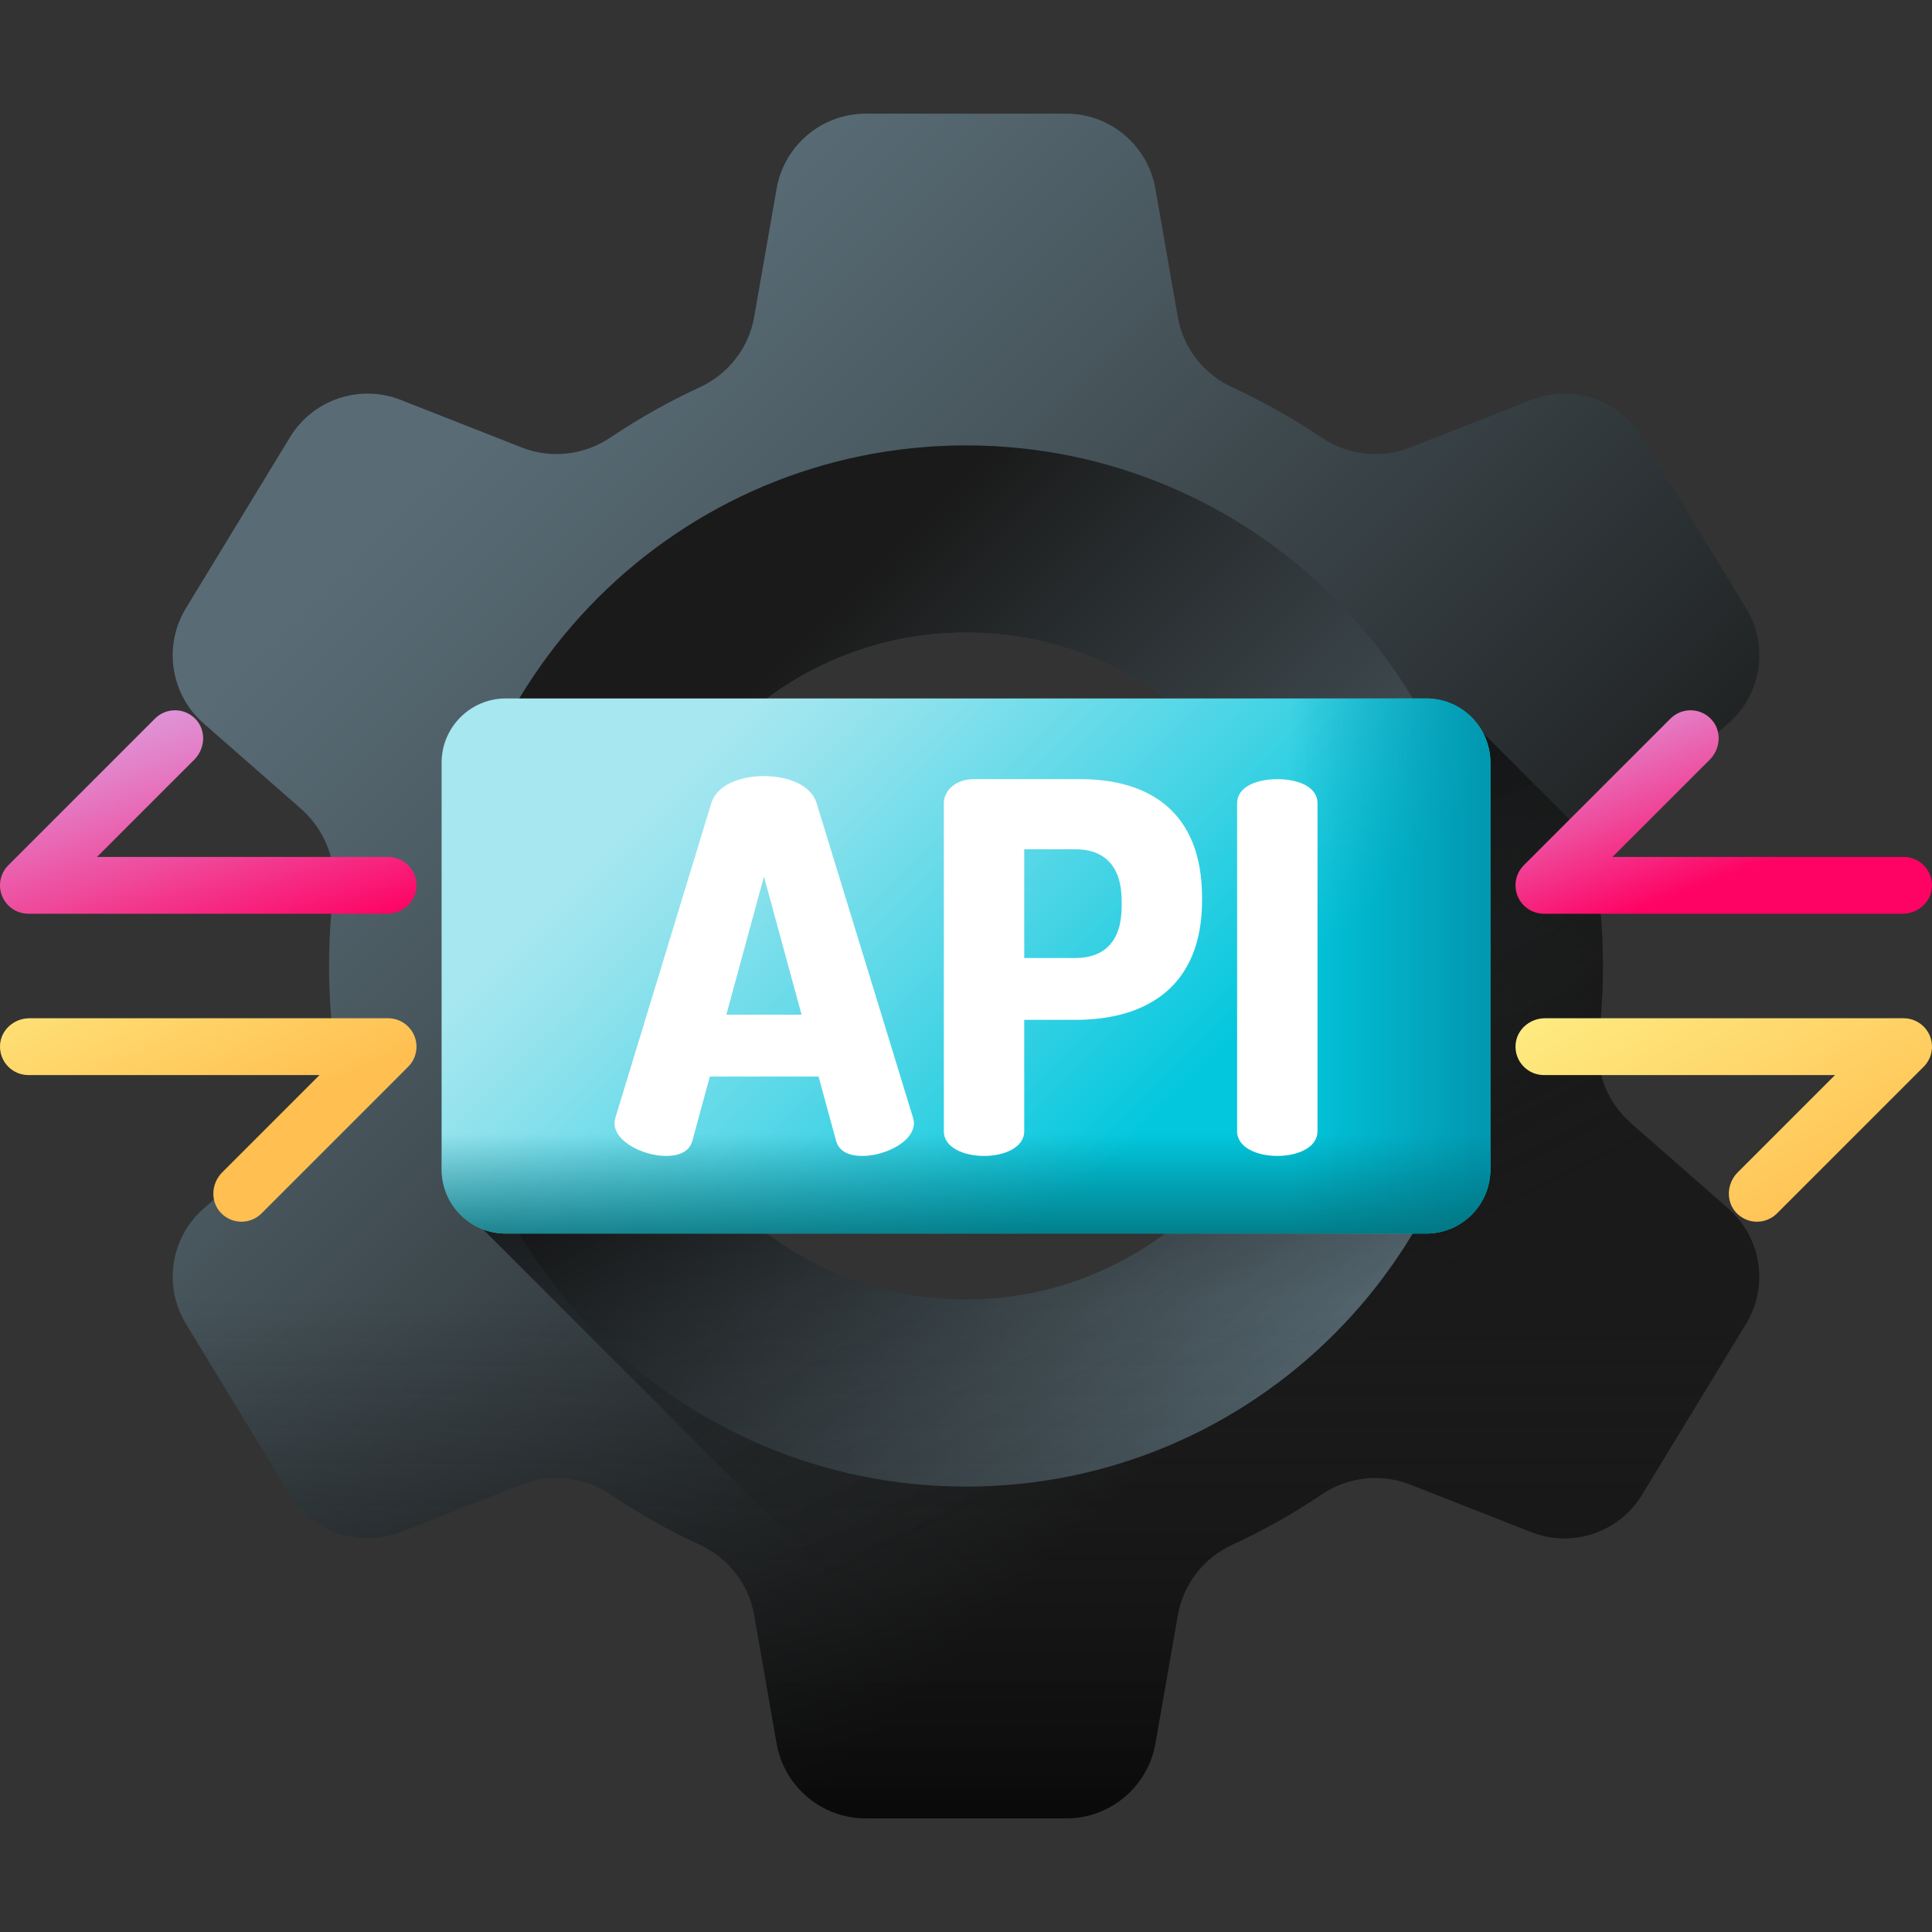 <svg id="Capa_1" enable-background="new 0 0 510 510" height="512" viewBox="0 0 510 510" width="512" xmlns="http://www.w3.org/2000/svg" xmlns:xlink="http://www.w3.org/1999/xlink"><rect x="0" y="0" width="510" height="510" fill="#333333" stroke="none"/><linearGradient id="lg1"><stop offset="0" stop-color="#596c76"/><stop offset=".284" stop-color="#4a5960"/><stop offset=".875" stop-color="#232627"/><stop offset="1" stop-color="#1a1a1a"/></linearGradient><linearGradient id="SVGID_1_" gradientUnits="userSpaceOnUse" x1="118.903" x2="345.282" xlink:href="#lg1" y1="118.906" y2="345.285"/><linearGradient id="SVGID_00000129196888563907690240000004713781570667436727_" gradientUnits="userSpaceOnUse" x1="361.036" x2="190.161" xlink:href="#lg1" y1="361.037" y2="190.163"/><linearGradient id="lg2"><stop offset="0" stop-color="#1a1a1a" stop-opacity="0"/><stop offset=".426" stop-color="#121212" stop-opacity=".426"/><stop offset="1"/></linearGradient><linearGradient id="SVGID_00000080905397977953530340000015981800513147067780_" gradientUnits="userSpaceOnUse" x1="255" x2="255" xlink:href="#lg2" y1="342.993" y2="510.54"/><linearGradient id="SVGID_00000121968021318628067400000004152794972395831720_" gradientUnits="userSpaceOnUse" x1="323.776" x2="239.109" xlink:href="#lg2" y1="375.244" y2="203.911"/><linearGradient id="SVGID_00000088113212135786570230000011590314852394888115_" gradientUnits="userSpaceOnUse" x1="192.686" x2="300.515" y1="192.686" y2="300.515"><stop offset="0" stop-color="#a6e7f0"/><stop offset=".171" stop-color="#90e2ed"/><stop offset=".529" stop-color="#56d7e7"/><stop offset="1" stop-color="#02c7dd"/></linearGradient><linearGradient id="SVGID_00000028297567654564530850000005792236522908397955_" gradientTransform="matrix(0 -1 1 0 13.412 -411.412)" gradientUnits="userSpaceOnUse" x1="-666.412" x2="-666.412" y1="326.983" y2="377.531"><stop offset="0" stop-color="#0199b1" stop-opacity="0"/><stop offset="1" stop-color="#0199b1"/></linearGradient><linearGradient id="SVGID_00000121246893755588919730000015936560965362966163_" gradientUnits="userSpaceOnUse" x1="255" x2="255" y1="299.371" y2="333.344"><stop offset="0" stop-color="#016a74" stop-opacity="0"/><stop offset="1" stop-color="#016a74"/></linearGradient><linearGradient id="lg3"><stop offset="0" stop-color="#d9b1ee"/><stop offset=".123" stop-color="#dba3e3"/><stop offset=".351" stop-color="#e381c8"/><stop offset=".659" stop-color="#ef499b"/><stop offset="1" stop-color="#fe0364"/></linearGradient><linearGradient id="SVGID_00000145745434616651545120000001162035791564009616_" gradientUnits="userSpaceOnUse" x1="34.22" x2="61.887" xlink:href="#lg3" y1="169.449" y2="255.116"/><linearGradient id="lg4"><stop offset="0" stop-color="#fef48b"/><stop offset="1" stop-color="#ffbf51"/></linearGradient><linearGradient id="SVGID_00000137130626014311508240000015417775709817251489_" gradientUnits="userSpaceOnUse" x1="30.238" x2="64.572" xlink:href="#lg4" y1="221.54" y2="297.54"/><linearGradient id="SVGID_00000088097019524937462300000007537552507638136484_" gradientUnits="userSpaceOnUse" x1="429.833" x2="482.833" xlink:href="#lg4" y1="233.509" y2="323.509"/><linearGradient id="SVGID_00000060719166931709284570000000730009606538340994_" gradientUnits="userSpaceOnUse" x1="428.343" x2="454.343" xlink:href="#lg3" y1="164.6" y2="231.934"/><g><g><g><path d="m456.272 319.062-25.727-22.562c-6.237-5.478-9.509-13.668-8.551-21.93.741-6.418 1.139-12.944 1.139-19.561s-.398-13.161-1.139-19.579c-.958-8.262 2.314-16.434 8.551-21.93l25.726-22.562c8.732-7.647 10.684-20.483 4.646-30.39l-27.498-45.179c-6.056-9.907-18.35-14.047-29.161-9.817l-32.054 12.601c-7.756 3.037-16.488 1.971-23.394-2.694-7.43-4.99-15.295-9.419-23.502-13.216-7.539-3.471-12.963-10.359-14.391-18.549l-5.93-33.916c-2.006-11.426-11.931-19.778-23.538-19.778h-52.899c-11.607 0-21.532 8.352-23.539 19.778l-5.93 33.916c-1.428 8.19-6.852 15.078-14.391 18.549-8.208 3.797-16.072 8.226-23.502 13.216-6.906 4.664-15.638 5.731-23.394 2.694l-32.054-12.601c-10.811-4.23-23.105-.09-29.161 9.817l-27.498 45.179c-6.038 9.907-4.086 22.743 4.646 30.39l25.728 22.562c6.237 5.496 9.509 13.668 8.551 21.93-.741 6.418-1.139 12.963-1.139 19.579s.398 13.143 1.139 19.561c.958 8.262-2.314 16.452-8.551 21.93l-25.726 22.562c-8.732 7.665-10.684 20.483-4.646 30.391l27.498 45.179c6.056 9.925 18.35 14.047 29.161 9.817l32.054-12.583c7.756-3.055 16.488-1.989 23.394 2.676 7.43 5.008 15.295 9.437 23.502 13.216 7.539 3.471 12.963 10.377 14.391 18.567l5.93 33.898c2.006 11.443 11.931 19.777 23.538 19.777h52.899c11.607 0 21.532-8.334 23.539-19.778l5.93-33.898c1.428-8.19 6.852-15.096 14.391-18.567 8.208-3.778 16.072-8.208 23.502-13.216 6.906-4.664 15.638-5.731 23.394-2.676l32.054 12.583c10.811 4.23 23.105.108 29.161-9.817l27.498-45.179c6.037-9.906 4.084-22.724-4.647-30.39zm-201.272 23.955c-48.614 0-88.026-39.412-88.026-88.008 0-48.614 39.412-88.026 88.026-88.026s88.026 39.412 88.026 88.026c0 48.596-39.412 88.008-88.026 88.008z" fill="url(#SVGID_1_)"/><path d="m255 117.574c-75.895 0-137.435 61.522-137.435 137.435 0 75.895 61.54 137.417 137.435 137.417s137.435-61.522 137.435-137.417c0-75.913-61.54-137.435-137.435-137.435zm0 225.443c-48.614 0-88.026-39.412-88.026-88.008 0-48.614 39.412-88.026 88.026-88.026s88.026 39.412 88.026 88.026c0 48.596-39.412 88.008-88.026 88.008z" fill="url(#SVGID_00000129196888563907690240000004713781570667436727_)"/></g><path d="m343.026 255.009c0 48.596-39.412 88.008-88.026 88.008s-88.026-39.412-88.026-88.008c0-2.847.147-5.659.412-8.437h-80.291c-.141 2.797-.228 5.609-.228 8.437 0 6.617.398 13.143 1.139 19.561.958 8.262-2.314 16.452-8.551 21.93l-25.726 22.562c-8.732 7.665-10.684 20.483-4.646 30.391l27.498 45.179c6.056 9.925 18.35 14.047 29.161 9.817l32.054-12.583c7.756-3.055 16.488-1.989 23.394 2.676 7.43 5.008 15.295 9.437 23.502 13.216 7.539 3.471 12.963 10.377 14.391 18.567l5.93 33.898c2.006 11.443 11.931 19.777 23.538 19.777h52.899c11.607 0 21.532-8.334 23.539-19.778l5.93-33.898c1.428-8.19 6.852-15.096 14.391-18.567 8.208-3.778 16.072-8.208 23.502-13.216 6.906-4.664 15.638-5.731 23.394-2.676l32.054 12.583c10.811 4.23 23.105.108 29.161-9.817l27.498-45.179c6.038-9.907 4.086-22.725-4.646-30.391l-25.728-22.561c-6.237-5.478-9.509-13.668-8.551-21.93.741-6.418 1.139-12.944 1.139-19.561 0-2.828-.087-5.639-.228-8.437h-80.291c.264 2.778.412 5.59.412 8.437z" fill="url(#SVGID_00000080905397977953530340000015981800513147067780_)"/></g><path d="m310.918 426.324c1.428-8.19 6.852-15.096 14.391-18.567 8.208-3.778 16.072-8.208 23.503-13.216 6.906-4.664 15.638-5.731 23.394-2.676l32.054 12.583c10.811 4.23 23.105.108 29.161-9.817l27.498-45.179c6.038-9.907 4.086-22.725-4.646-30.391l-25.728-22.561c-6.237-5.478-9.509-13.668-8.551-21.93.741-6.418 1.139-12.945 1.139-19.561 0-6.617-.398-13.161-1.139-19.579-.413-3.558-.036-7.098 1.019-10.416l-34.013-34.014-54.404 26.384c5.403 11.409 8.43 24.163 8.43 37.625 0 48.596-39.412 88.008-88.026 88.008-34.523 0-64.4-19.879-78.823-48.806l-53.177 25.789 159.934 159.934c10.957-.677 20.134-8.76 22.054-19.712z" fill="url(#SVGID_00000121968021318628067400000004152794972395831720_)"/><g><g><path d="m376.46 325.63h-242.92c-9.371 0-16.968-7.597-16.968-16.968v-107.323c0-9.371 7.597-16.968 16.968-16.968h242.92c9.371 0 16.968 7.597 16.968 16.968v107.323c.001 9.371-7.596 16.968-16.968 16.968z" fill="url(#SVGID_00000088113212135786570230000011590314852394888115_)"/><g><path d="m250.778 325.63h125.682c9.371 0 16.968-7.597 16.968-16.969v-107.322c0-9.371-7.597-16.968-16.968-16.968h-125.682z" fill="url(#SVGID_00000028297567654564530850000005792236522908397955_)"/></g></g><path d="m116.571 255v53.661c0 9.371 7.597 16.968 16.969 16.968h242.92c9.371 0 16.968-7.597 16.968-16.968v-53.661z" fill="url(#SVGID_00000121246893755588919730000015936560965362966163_)"/></g><g fill="#fff"><path d="m162.208 296.43c0-.408.136-.953.272-1.497l25.307-82.995c1.497-4.762 7.619-7.075 13.878-7.075s12.381 2.313 13.878 7.075l25.443 82.995c.136.544.272 1.089.272 1.497 0 5.034-7.755 8.708-13.606 8.708-3.402 0-6.123-1.089-6.939-3.946l-4.626-17.007h-28.708l-4.626 17.007c-.816 2.857-3.538 3.946-6.939 3.946-5.851-.001-13.606-3.675-13.606-8.708zm49.389-28.573-9.932-36.463-9.932 36.463z"/><path d="m249.15 212.074c0-3.402 3.129-6.395 7.891-6.395h28.164c17.959 0 32.109 8.436 32.109 31.293v.681c0 22.857-14.694 31.565-33.47 31.565h-13.47v29.389c0 4.354-5.306 6.531-10.612 6.531s-10.613-2.177-10.613-6.531v-86.533zm21.225 12.109v28.708h13.47c7.619 0 12.245-4.354 12.245-13.606v-1.497c0-9.251-4.626-13.605-12.245-13.605z"/><path d="m326.567 212.074c0-4.49 5.306-6.395 10.613-6.395 5.306 0 10.612 1.905 10.612 6.395v86.532c0 4.354-5.306 6.531-10.612 6.531s-10.613-2.177-10.613-6.531z"/></g><g><path d="m109.924 234.278c-.294 3.962-3.789 6.929-7.762 6.929h-94.655c-1.992 0-3.903-.791-5.311-2.2-2.927-2.927-2.927-7.673 0-10.6l38.71-38.71c2.974-2.984 7.847-2.929 10.761.166 2.816 2.991 2.521 7.762-.383 10.666l-25.678 25.678h76.84c2.07 0 3.95.84 5.3 2.2 1.483 1.474 2.348 3.578 2.178 5.871z" fill="url(#SVGID_00000145745434616651545120000001162035791564009616_)"/><path d="m.021 275.722c.294-3.962 3.789-6.929 7.762-6.929h94.656c1.992 0 3.903.791 5.311 2.2 2.927 2.927 2.927 7.673 0 10.6l-38.71 38.71c-2.974 2.984-7.847 2.929-10.761-.166-2.816-2.991-2.521-7.762.383-10.666l25.678-25.678h-76.84c-2.07 0-3.95-.84-5.3-2.2-1.484-1.474-2.349-3.578-2.179-5.871z" fill="url(#SVGID_00000137130626014311508240000015417775709817251489_)"/></g><g><path d="m407.838 268.792h94.656c1.992 0 3.903.791 5.311 2.2 2.927 2.927 2.927 7.673 0 10.6l-38.71 38.71c-2.974 2.984-7.847 2.929-10.761-.166-2.816-2.991-2.521-7.762.383-10.666l25.678-25.678h-76.84c-2.07 0-3.95-.84-5.3-2.2-1.484-1.473-2.349-3.577-2.179-5.871.294-3.961 3.789-6.929 7.762-6.929z" fill="url(#SVGID_00000088097019524937462300000007537552507638136484_)"/><path d="m502.217 241.208h-94.656c-1.992 0-3.903-.791-5.311-2.2-2.927-2.927-2.927-7.673 0-10.6l38.71-38.71c2.974-2.984 7.847-2.929 10.761.166 2.816 2.991 2.521 7.762-.383 10.666l-25.678 25.678h76.84c2.07 0 3.95.84 5.3 2.2 1.484 1.473 2.349 3.577 2.179 5.871-.294 3.961-3.79 6.929-7.762 6.929z" fill="url(#SVGID_00000060719166931709284570000000730009606538340994_)"/></g></g></svg>